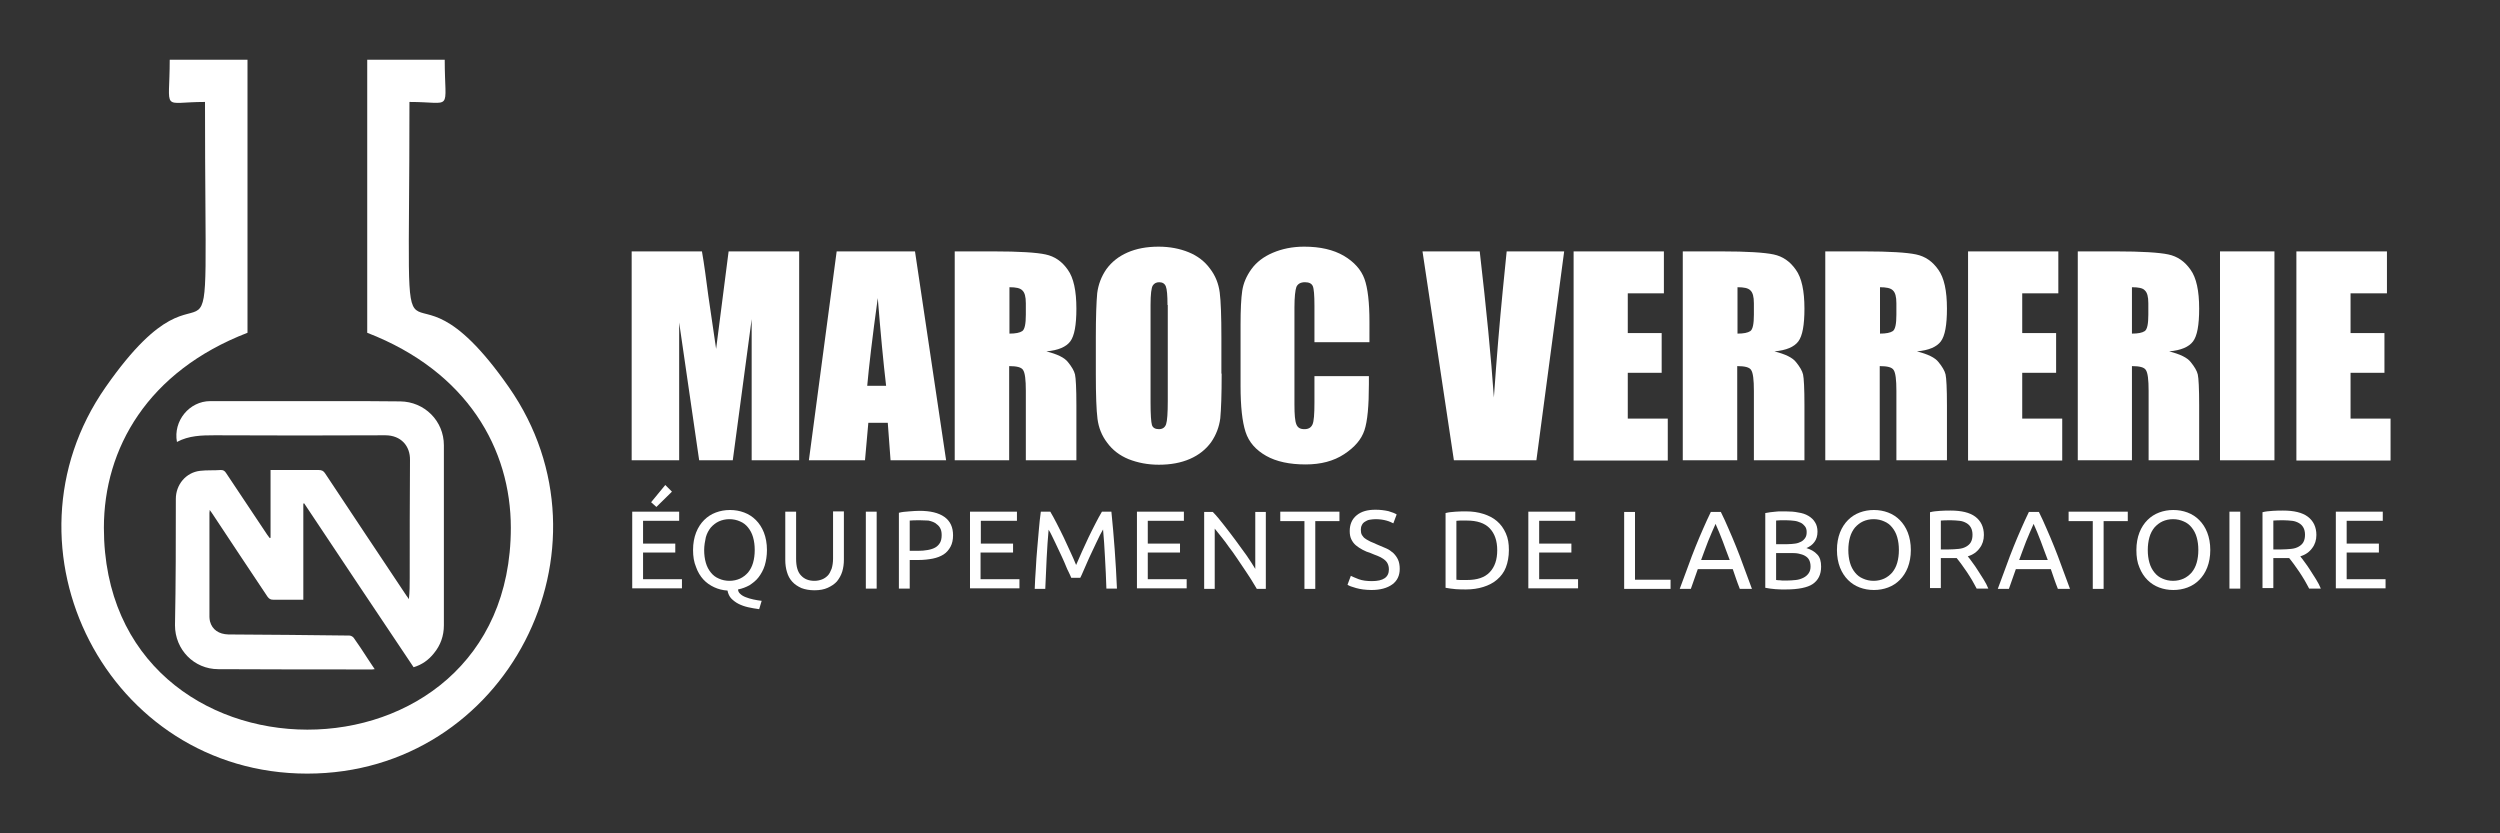 <svg xmlns="http://www.w3.org/2000/svg" xmlns:xlink="http://www.w3.org/1999/xlink" id="Calque_1" x="0px" y="0px" viewBox="0 0 900 300" style="enable-background:new 0 0 900 300;" xml:space="preserve"><rect x="0" y="0" width="900" height="300" fill="#333333" stroke="none"/><style type="text/css">	.st0{fill:#FFFFFF;}</style><g>	<g>		<g>			<path class="st0" d="M287.7,90.5v75.2h-17.1l0-50.8l-6.8,50.8h-12.1l-7.2-49.6l0,49.6h-17.1V90.5h25.3c0.8,4.5,1.5,9.9,2.3,16    l2.8,19.1l4.5-35.1H287.7z"></path>			<path class="st0" d="M329.4,90.5l11.2,75.2h-20l-1-13.5h-7l-1.2,13.5h-20.2l10-75.2H329.4z M319,138.9c-1-8.5-2-19.1-3-31.6    c-2,14.4-3.2,24.9-3.8,31.6H319z"></path>			<path class="st0" d="M343.9,90.5h13.8c9.2,0,15.5,0.4,18.7,1.1c3.3,0.7,5.9,2.5,8,5.5c2.1,2.9,3.1,7.6,3.1,14    c0,5.9-0.7,9.8-2.2,11.8c-1.5,2-4.3,3.2-8.6,3.6c3.9,1,6.5,2.2,7.8,3.9c1.3,1.6,2.2,3.1,2.5,4.4c0.3,1.3,0.5,5.1,0.5,11.1v19.8    h-18.2v-25c0-4-0.3-6.5-1-7.5c-0.6-1-2.3-1.4-5-1.4v33.9h-19.6V90.5z M363.4,103.4v16.7c2.2,0,3.7-0.3,4.6-0.9    c0.9-0.6,1.3-2.6,1.3-5.9v-4.1c0-2.4-0.4-3.9-1.3-4.7C367.2,103.7,365.7,103.4,363.4,103.4z"></path>			<path class="st0" d="M439.8,134.5c0,7.6-0.2,12.9-0.5,16.1c-0.4,3.1-1.5,6-3.3,8.6c-1.9,2.6-4.4,4.6-7.6,6    c-3.2,1.4-6.9,2.1-11.2,2.1c-4,0-7.6-0.7-10.9-2c-3.2-1.3-5.8-3.3-7.7-5.9c-2-2.6-3.1-5.5-3.5-8.6c-0.4-3.1-0.6-8.5-0.6-16.3    v-12.9c0-7.6,0.2-12.9,0.5-16.1c0.4-3.1,1.5-6,3.3-8.6c1.9-2.6,4.4-4.6,7.6-6c3.2-1.4,6.9-2.1,11.2-2.1c4,0,7.6,0.7,10.8,2    c3.2,1.3,5.8,3.3,7.7,5.9c2,2.6,3.1,5.5,3.5,8.6c0.4,3.1,0.6,8.5,0.6,16.3V134.5z M420.3,109.8c0-3.5-0.2-5.7-0.6-6.7    c-0.4-1-1.2-1.5-2.4-1.5c-1,0-1.8,0.4-2.3,1.2c-0.5,0.8-0.8,3.1-0.8,7v35.1c0,4.4,0.2,7.1,0.5,8.1s1.2,1.5,2.5,1.5    c1.3,0,2.2-0.6,2.6-1.8c0.4-1.2,0.6-4,0.6-8.4V109.8z"></path>			<path class="st0" d="M492.8,123.2h-19.6v-13.1c0-3.8-0.2-6.2-0.6-7.1c-0.4-0.9-1.3-1.4-2.8-1.4c-1.6,0-2.6,0.6-3.1,1.7    c-0.4,1.1-0.7,3.6-0.7,7.4v34.9c0,3.7,0.2,6,0.7,7.2s1.4,1.7,2.9,1.7c1.5,0,2.4-0.6,2.9-1.7s0.7-3.7,0.7-7.9v-9.5h19.6v2.9    c0,7.8-0.5,13.3-1.6,16.6c-1.1,3.3-3.5,6.1-7.3,8.6c-3.8,2.5-8.4,3.7-13.9,3.7c-5.7,0-10.5-1-14.2-3.1c-3.7-2.1-6.2-4.9-7.4-8.6    s-1.8-9.2-1.8-16.6v-22c0-5.4,0.2-9.5,0.6-12.2c0.4-2.7,1.5-5.3,3.3-7.8c1.8-2.5,4.4-4.5,7.7-5.9s7-2.2,11.3-2.2    c5.8,0,10.5,1.1,14.3,3.3c3.7,2.2,6.2,5,7.4,8.3c1.2,3.3,1.8,8.5,1.8,15.5V123.2z"></path>			<path class="st0" d="M563.1,90.5l-10,75.2h-29.7l-11.3-75.2h20.6c2.4,20.7,4.1,38.3,5.1,52.6c1-14.5,2.1-27.4,3.2-38.6l1.4-14    H563.1z"></path>			<path class="st0" d="M566.4,90.5H599v15.1H586v14.3h12.2v14.3H586v16.5h14.4v15.1h-33.9V90.5z"></path>			<path class="st0" d="M605.9,90.5h13.8c9.2,0,15.5,0.4,18.8,1.1c3.3,0.7,5.9,2.5,8,5.5c2.1,2.9,3.1,7.6,3.1,14    c0,5.9-0.7,9.8-2.2,11.8c-1.5,2-4.3,3.2-8.6,3.6c3.9,1,6.5,2.2,7.8,3.9c1.3,1.6,2.2,3.1,2.5,4.4c0.3,1.3,0.5,5.1,0.5,11.1v19.8    h-18.2v-25c0-4-0.3-6.5-1-7.5c-0.6-1-2.3-1.4-5-1.4v33.9h-19.6V90.5z M625.5,103.4v16.7c2.2,0,3.7-0.3,4.6-0.9    c0.9-0.6,1.3-2.6,1.3-5.9v-4.1c0-2.4-0.4-3.9-1.3-4.7C629.3,103.7,627.8,103.4,625.5,103.4z"></path>			<path class="st0" d="M657.2,90.5H671c9.2,0,15.5,0.4,18.8,1.1c3.3,0.7,5.9,2.5,8,5.5c2.1,2.9,3.1,7.6,3.1,14    c0,5.9-0.7,9.8-2.2,11.8c-1.5,2-4.3,3.2-8.6,3.6c3.9,1,6.5,2.2,7.8,3.9c1.3,1.6,2.2,3.1,2.5,4.4c0.3,1.3,0.5,5.1,0.5,11.1v19.8    h-18.2v-25c0-4-0.3-6.5-1-7.5c-0.6-1-2.3-1.4-5-1.4v33.9h-19.6V90.5z M676.8,103.4v16.7c2.2,0,3.7-0.3,4.6-0.9    c0.9-0.6,1.3-2.6,1.3-5.9v-4.1c0-2.4-0.4-3.9-1.3-4.7C680.6,103.7,679,103.4,676.8,103.4z"></path>			<path class="st0" d="M708.4,90.5h32.6v15.1H728v14.3h12.2v14.3H728v16.5h14.4v15.1h-33.9V90.5z"></path>			<path class="st0" d="M748,90.5h13.8c9.2,0,15.5,0.4,18.8,1.1c3.3,0.7,5.9,2.5,8,5.5c2.1,2.9,3.1,7.6,3.1,14    c0,5.9-0.7,9.8-2.2,11.8c-1.5,2-4.3,3.2-8.6,3.6c3.9,1,6.5,2.2,7.8,3.9c1.3,1.6,2.2,3.1,2.5,4.4c0.3,1.3,0.5,5.1,0.5,11.1v19.8    h-18.2v-25c0-4-0.3-6.5-1-7.5c-0.6-1-2.3-1.4-5-1.4v33.9H748V90.5z M767.5,103.4v16.7c2.2,0,3.7-0.3,4.6-0.9    c0.9-0.6,1.3-2.6,1.3-5.9v-4.1c0-2.4-0.4-3.9-1.3-4.7C771.4,103.7,769.8,103.4,767.5,103.4z"></path>			<path class="st0" d="M818.8,90.5v75.2h-19.6V90.5H818.8z"></path>			<path class="st0" d="M826.7,90.5h32.6v15.1h-13.1v14.3h12.2v14.3h-12.2v16.5h14.4v15.1h-33.9V90.5z"></path>		</g>	</g>	<g>		<g>			<path class="st0" d="M227.6,211.9v-27.7h16.9v3.3h-13v8.2h11.6v3.2h-11.6v9.6h14v3.3H227.6z M241.9,177l-5.6,5.5l-1.9-1.7    l5.1-6.2L241.9,177z"></path>			<path class="st0" d="M249.5,198c0-2.4,0.4-4.5,1.1-6.3c0.7-1.8,1.7-3.3,2.9-4.5c1.2-1.2,2.6-2.1,4.2-2.7c1.6-0.6,3.3-0.9,5.1-0.9    c1.8,0,3.5,0.3,5.1,0.9c1.6,0.6,3,1.5,4.2,2.7c1.2,1.2,2.2,2.7,2.9,4.5c0.7,1.8,1.1,3.9,1.1,6.3c0,2.1-0.3,3.9-0.8,5.6    c-0.5,1.6-1.3,3-2.2,4.2c-0.9,1.2-2.1,2.1-3.3,2.9c-1.3,0.7-2.6,1.2-4.1,1.5c0,0.6,0.3,1.2,0.8,1.6c0.5,0.5,1.2,0.9,2,1.2    c0.8,0.3,1.7,0.6,2.7,0.8c1,0.2,2,0.4,3,0.5l-0.9,3c-1.4-0.2-2.7-0.4-4-0.7c-1.3-0.3-2.4-0.7-3.4-1.2c-1-0.5-1.9-1.2-2.6-1.9    s-1.2-1.8-1.4-2.9c-1.7-0.1-3.3-0.5-4.8-1.2c-1.5-0.7-2.8-1.6-3.9-2.8c-1.1-1.2-2-2.7-2.6-4.4C249.8,202.3,249.5,200.3,249.5,198    z M253.5,198c0,1.7,0.2,3.2,0.6,4.6c0.4,1.4,1,2.5,1.8,3.5c0.8,1,1.7,1.7,2.9,2.2c1.1,0.5,2.4,0.8,3.8,0.8c1.4,0,2.7-0.3,3.8-0.8    c1.1-0.5,2.1-1.3,2.9-2.2c0.8-1,1.4-2.1,1.8-3.5c0.4-1.4,0.6-2.9,0.6-4.6c0-1.7-0.2-3.2-0.6-4.6c-0.4-1.4-1-2.5-1.8-3.5    c-0.8-1-1.7-1.7-2.9-2.2c-1.1-0.5-2.4-0.8-3.8-0.8c-1.4,0-2.7,0.3-3.8,0.8c-1.1,0.5-2.1,1.3-2.9,2.2c-0.8,1-1.4,2.1-1.8,3.5    C253.8,194.8,253.5,196.4,253.5,198z"></path>			<path class="st0" d="M293.2,212.5c-1.8,0-3.4-0.3-4.7-0.8c-1.3-0.6-2.4-1.3-3.3-2.3c-0.9-1-1.5-2.1-1.9-3.5    c-0.4-1.3-0.6-2.8-0.6-4.3v-17.4h3.9v17c0,2.8,0.6,4.8,1.8,6c1.2,1.3,2.8,1.9,4.8,1.9c1,0,1.9-0.2,2.7-0.5    c0.8-0.3,1.5-0.8,2.1-1.4c0.6-0.6,1-1.5,1.4-2.5c0.3-1,0.5-2.2,0.5-3.6v-17h3.9v17.4c0,1.5-0.2,3-0.6,4.3    c-0.4,1.3-1.1,2.5-1.9,3.5c-0.9,1-2,1.7-3.3,2.3S295.1,212.5,293.2,212.5z"></path>			<path class="st0" d="M311.7,184.2h3.9v27.7h-3.9V184.2z"></path>			<path class="st0" d="M331,183.9c3.9,0,6.9,0.7,9,2.2c2.1,1.5,3.1,3.7,3.1,6.6c0,1.6-0.3,3-0.9,4.1c-0.6,1.1-1.4,2.1-2.5,2.8    c-1.1,0.7-2.4,1.2-3.9,1.5c-1.5,0.3-3.3,0.5-5.2,0.5h-3.1v10.3h-3.9v-27.3c1.1-0.3,2.3-0.4,3.7-0.5    C328.6,184,329.9,183.9,331,183.9z M331.3,187.3c-1.7,0-2.9,0-3.8,0.1v10.9h2.9c1.3,0,2.5-0.1,3.6-0.3c1.1-0.2,2-0.5,2.7-0.9    c0.7-0.4,1.3-1,1.7-1.7s0.6-1.6,0.6-2.8c0-1.1-0.2-1.9-0.6-2.6c-0.4-0.7-1-1.2-1.7-1.7c-0.7-0.4-1.5-0.7-2.5-0.9    C333.3,187.4,332.4,187.3,331.3,187.3z"></path>			<path class="st0" d="M349.2,211.9v-27.7h16.9v3.3h-13v8.2h11.6v3.2H353v9.6h14v3.3H349.2z"></path>			<path class="st0" d="M385.7,208.1c-0.3-0.6-0.6-1.5-1.1-2.4s-0.9-2.1-1.4-3.2c-0.5-1.1-1-2.3-1.6-3.5c-0.6-1.2-1.1-2.4-1.6-3.4    c-0.5-1.1-1-2-1.4-2.9c-0.4-0.9-0.8-1.5-1.1-2c-0.3,3.1-0.5,6.6-0.7,10.2c-0.2,3.7-0.3,7.4-0.5,11.1h-3.8    c0.1-2.4,0.2-4.8,0.4-7.3c0.1-2.4,0.3-4.8,0.5-7.2c0.2-2.4,0.4-4.7,0.6-6.9c0.2-2.2,0.4-4.4,0.7-6.4h3.4c0.7,1.2,1.5,2.6,2.3,4.2    c0.8,1.6,1.7,3.3,2.5,5c0.8,1.7,1.6,3.5,2.4,5.2c0.8,1.7,1.5,3.3,2.1,4.8c0.6-1.4,1.3-3,2.1-4.8c0.8-1.7,1.6-3.5,2.4-5.2    c0.8-1.7,1.7-3.4,2.5-5c0.8-1.6,1.6-3,2.3-4.2h3.4c0.9,8.9,1.6,18.2,2,27.7h-3.8c-0.1-3.7-0.3-7.4-0.5-11.1    c-0.2-3.7-0.4-7.1-0.7-10.2c-0.3,0.5-0.6,1.1-1.1,2c-0.4,0.9-0.9,1.8-1.4,2.9c-0.5,1.1-1,2.2-1.6,3.4c-0.6,1.2-1.1,2.4-1.6,3.5    c-0.5,1.1-1,2.2-1.4,3.2c-0.4,1-0.8,1.8-1.1,2.4H385.7z"></path>			<path class="st0" d="M409.3,211.9v-27.7h16.9v3.3h-13v8.2h11.6v3.2h-11.6v9.6h14v3.3H409.3z"></path>			<path class="st0" d="M452.4,211.9c-0.6-1-1.3-2.1-2-3.3c-0.8-1.2-1.6-2.5-2.5-3.8c-0.9-1.3-1.8-2.7-2.7-4    c-0.9-1.4-1.9-2.7-2.8-3.9c-0.9-1.3-1.8-2.5-2.7-3.6c-0.9-1.1-1.7-2.1-2.4-3v21.7h-3.8v-27.7h3.1c1.3,1.3,2.6,2.9,4,4.7    c1.4,1.8,2.8,3.6,4.2,5.5c1.4,1.9,2.7,3.7,4,5.5c1.2,1.8,2.3,3.4,3.1,4.8v-20.5h3.8v27.7H452.4z"></path>			<path class="st0" d="M482.2,184.2v3.4h-8.7v24.4h-3.9v-24.4h-8.7v-3.4H482.2z"></path>			<path class="st0" d="M493.9,209.2c4.1,0,6.1-1.4,6.1-4.2c0-0.9-0.2-1.6-0.5-2.2s-0.8-1.1-1.5-1.6c-0.6-0.4-1.3-0.8-2.1-1.1    c-0.8-0.3-1.6-0.6-2.5-1c-1-0.3-2-0.7-2.9-1.2s-1.7-1-2.4-1.6c-0.7-0.6-1.2-1.3-1.6-2.1c-0.4-0.8-0.6-1.8-0.6-3    c0-2.4,0.8-4.3,2.5-5.7c1.7-1.4,3.9-2,6.8-2c1.7,0,3.2,0.2,4.6,0.5c1.4,0.4,2.4,0.8,3,1.2l-1.2,3.2c-0.6-0.3-1.4-0.7-2.5-1    c-1.1-0.3-2.4-0.5-3.9-0.5c-0.7,0-1.4,0.1-2.1,0.2s-1.2,0.4-1.7,0.7s-0.9,0.7-1.1,1.2c-0.3,0.5-0.4,1.1-0.4,1.7    c0,0.7,0.1,1.4,0.4,1.9c0.3,0.5,0.7,1,1.2,1.3c0.5,0.4,1.2,0.7,1.9,1.1c0.7,0.3,1.5,0.6,2.3,1c1.2,0.5,2.3,1,3.3,1.4    s1.9,1.1,2.6,1.7c0.7,0.7,1.3,1.5,1.7,2.4c0.4,0.9,0.6,2,0.6,3.3c0,2.4-0.9,4.3-2.7,5.6c-1.8,1.3-4.3,2-7.5,2    c-1.1,0-2.1-0.1-3-0.2c-0.9-0.1-1.7-0.3-2.5-0.5c-0.7-0.2-1.3-0.4-1.9-0.6s-0.9-0.4-1.2-0.6l1.2-3.2c0.6,0.3,1.5,0.7,2.8,1.2    S492.1,209.2,493.9,209.2z"></path>			<path class="st0" d="M543.2,198c0,2.4-0.4,4.5-1.1,6.3s-1.8,3.2-3.2,4.4c-1.4,1.2-3,2-4.9,2.6c-1.9,0.6-4,0.9-6.2,0.9    c-1.1,0-2.4,0-3.7-0.1s-2.6-0.3-3.7-0.5v-26.9c1.1-0.3,2.3-0.4,3.7-0.5s2.6-0.1,3.7-0.1c2.3,0,4.3,0.3,6.2,0.9    c1.9,0.6,3.5,1.4,4.9,2.6c1.4,1.2,2.4,2.6,3.2,4.4S543.2,195.6,543.2,198z M528.1,208.8c3.7,0,6.4-0.9,8.2-2.8    c1.8-1.9,2.7-4.5,2.7-7.9c0-3.4-0.9-6-2.7-7.9s-4.6-2.8-8.2-2.8c-1.1,0-1.9,0-2.5,0c-0.6,0-1,0.1-1.3,0.1v21.2    c0.2,0,0.7,0.1,1.3,0.1C526.2,208.8,527,208.8,528.1,208.8z"></path>			<path class="st0" d="M550.2,211.9v-27.7h16.9v3.3h-13v8.2h11.6v3.2h-11.6v9.6h14v3.3H550.2z"></path>			<path class="st0" d="M601.4,208.6v3.4h-16.7v-27.7h3.9v24.4H601.4z"></path>			<path class="st0" d="M626.3,211.9c-0.5-1.2-0.9-2.4-1.3-3.5c-0.4-1.2-0.8-2.3-1.2-3.5h-12.6l-2.5,7.1h-4c1.1-2.9,2.1-5.7,3-8.1    c0.9-2.5,1.8-4.9,2.7-7.1c0.9-2.2,1.8-4.4,2.7-6.4c0.9-2,1.8-4.1,2.8-6.1h3.6c1,2,1.9,4,2.8,6.1c0.9,2,1.8,4.2,2.7,6.4    c0.9,2.2,1.8,4.6,2.7,7.1c0.9,2.5,1.9,5.2,3,8.1H626.3z M622.7,201.6c-0.9-2.3-1.7-4.6-2.5-6.7s-1.7-4.3-2.6-6.3    c-0.9,2-1.8,4.1-2.7,6.3c-0.8,2.2-1.7,4.4-2.5,6.7H622.7z"></path>			<path class="st0" d="M643,212.2c-0.6,0-1.2,0-1.8,0c-0.7,0-1.3-0.1-2-0.1c-0.7-0.1-1.3-0.1-1.9-0.2c-0.6-0.1-1.2-0.2-1.8-0.3    v-26.9c0.5-0.1,1.1-0.2,1.8-0.3c0.6-0.1,1.3-0.1,1.9-0.2c0.7-0.1,1.3-0.1,1.9-0.1c0.6,0,1.2,0,1.8,0c1.6,0,3.1,0.1,4.5,0.4    c1.4,0.2,2.6,0.6,3.6,1.2c1,0.6,1.8,1.3,2.4,2.3c0.6,0.9,0.9,2.1,0.9,3.4c0,1.5-0.4,2.8-1.1,3.7c-0.7,1-1.7,1.7-2.9,2.2    c1.6,0.5,2.9,1.2,3.9,2.3c1,1,1.4,2.5,1.4,4.4c0,2.8-1,4.9-3.1,6.3C650.7,211.5,647.4,212.2,643,212.2z M639.4,195.9h4.1    c1,0,1.9-0.1,2.7-0.2c0.9-0.1,1.6-0.4,2.2-0.7c0.6-0.3,1.1-0.8,1.5-1.4c0.4-0.6,0.5-1.3,0.5-2.1c0-0.8-0.2-1.5-0.6-2    c-0.4-0.5-0.9-1-1.5-1.3c-0.7-0.3-1.4-0.6-2.3-0.7s-1.8-0.2-2.8-0.2c-1,0-1.8,0-2.3,0c-0.6,0-1.1,0.1-1.5,0.1V195.9z M639.4,199    v9.8c0.3,0,0.6,0.1,1,0.1c0.3,0,0.8,0,1.2,0.1c0.5,0,1,0,1.6,0c1.1,0,2.2-0.1,3.3-0.2c1-0.1,1.9-0.4,2.7-0.8    c0.8-0.4,1.4-0.9,1.9-1.6c0.5-0.7,0.7-1.5,0.7-2.5c0-0.9-0.2-1.7-0.5-2.3s-0.8-1.1-1.5-1.5c-0.7-0.4-1.4-0.6-2.3-0.8    s-1.9-0.2-3-0.2H639.4z"></path>			<path class="st0" d="M661.3,198c0-2.4,0.4-4.5,1.1-6.3c0.7-1.8,1.7-3.3,2.9-4.5c1.2-1.2,2.6-2.1,4.2-2.7c1.6-0.6,3.3-0.9,5.1-0.9    c1.8,0,3.5,0.3,5.1,0.9c1.6,0.6,3,1.5,4.2,2.7c1.2,1.2,2.2,2.7,2.9,4.5c0.7,1.8,1.1,3.9,1.1,6.3c0,2.4-0.4,4.5-1.1,6.3    c-0.7,1.8-1.7,3.3-2.9,4.5c-1.2,1.2-2.6,2.1-4.2,2.7s-3.3,0.9-5.1,0.9c-1.8,0-3.5-0.3-5.1-0.9s-3-1.5-4.2-2.7    c-1.2-1.2-2.2-2.7-2.9-4.5C661.7,202.5,661.3,200.4,661.3,198z M665.4,198c0,1.7,0.2,3.2,0.6,4.6c0.4,1.4,1,2.5,1.8,3.5    c0.8,1,1.7,1.7,2.9,2.2c1.1,0.5,2.4,0.8,3.8,0.8s2.7-0.3,3.8-0.8c1.1-0.5,2.1-1.3,2.9-2.2c0.8-1,1.4-2.1,1.8-3.5    c0.4-1.4,0.6-2.9,0.6-4.6c0-1.7-0.2-3.2-0.6-4.6c-0.4-1.4-1-2.5-1.8-3.5c-0.8-1-1.7-1.7-2.9-2.2c-1.1-0.5-2.4-0.8-3.8-0.8    s-2.7,0.3-3.8,0.8c-1.1,0.5-2.1,1.3-2.9,2.2c-0.8,1-1.4,2.1-1.8,3.5C665.6,194.8,665.4,196.4,665.4,198z"></path>			<path class="st0" d="M708.4,200.3c0.4,0.5,1,1.2,1.6,2.1c0.7,0.9,1.3,1.8,2,2.9c0.7,1.1,1.4,2.2,2.1,3.3c0.7,1.1,1.3,2.3,1.7,3.3    h-4.2c-0.5-1-1.1-2-1.7-3.1s-1.3-2-1.9-3c-0.6-0.9-1.3-1.8-1.9-2.7s-1.2-1.5-1.7-2.2c-0.3,0-0.7,0-1.1,0s-0.7,0-1.1,0h-3.5v10.8    h-3.9v-27.3c1.1-0.3,2.3-0.4,3.7-0.5s2.6-0.1,3.7-0.1c3.9,0,6.9,0.7,8.9,2.2c2,1.5,3.1,3.7,3.1,6.6c0,1.8-0.5,3.4-1.5,4.7    C711.7,198.7,710.3,199.7,708.4,200.3z M702.5,187.3c-1.7,0-2.9,0-3.8,0.1v10.4h2.8c1.3,0,2.5-0.1,3.6-0.2c1.1-0.1,2-0.4,2.7-0.8    c0.7-0.4,1.3-0.9,1.7-1.6c0.4-0.7,0.6-1.6,0.6-2.7c0-1-0.2-1.9-0.6-2.6c-0.4-0.7-0.9-1.2-1.6-1.6c-0.7-0.4-1.5-0.7-2.4-0.8    C704.5,187.4,703.5,187.3,702.5,187.3z"></path>			<path class="st0" d="M740.8,211.9c-0.5-1.2-0.9-2.4-1.3-3.5c-0.4-1.2-0.8-2.3-1.2-3.5h-12.6l-2.5,7.1h-4c1.1-2.9,2.1-5.7,3-8.1    c0.9-2.5,1.8-4.9,2.7-7.1c0.9-2.2,1.8-4.4,2.7-6.4c0.9-2,1.8-4.1,2.8-6.1h3.6c1,2,1.9,4,2.8,6.1c0.9,2,1.8,4.2,2.7,6.4    c0.9,2.2,1.8,4.6,2.7,7.1c0.9,2.5,1.9,5.2,3,8.1H740.8z M737.2,201.6c-0.9-2.3-1.7-4.6-2.5-6.7s-1.7-4.3-2.6-6.3    c-0.9,2-1.8,4.1-2.7,6.3c-0.8,2.2-1.7,4.4-2.5,6.7H737.2z"></path>			<path class="st0" d="M766,184.2v3.4h-8.7v24.4h-3.9v-24.4h-8.7v-3.4H766z"></path>			<path class="st0" d="M769.1,198c0-2.4,0.4-4.5,1.1-6.3c0.7-1.8,1.7-3.3,2.9-4.5c1.2-1.2,2.6-2.1,4.2-2.7c1.6-0.6,3.3-0.9,5.1-0.9    c1.8,0,3.5,0.3,5.1,0.9c1.6,0.6,3,1.5,4.2,2.7c1.2,1.2,2.2,2.7,2.9,4.5c0.7,1.8,1.1,3.9,1.1,6.3c0,2.4-0.4,4.5-1.1,6.3    c-0.7,1.8-1.7,3.3-2.9,4.5c-1.2,1.2-2.6,2.1-4.2,2.7s-3.3,0.9-5.1,0.9c-1.8,0-3.5-0.3-5.1-0.9s-3-1.5-4.2-2.7    c-1.2-1.2-2.2-2.7-2.9-4.5C769.4,202.5,769.1,200.4,769.1,198z M773.2,198c0,1.7,0.2,3.2,0.6,4.6c0.4,1.4,1,2.5,1.8,3.5    c0.8,1,1.7,1.7,2.9,2.2c1.1,0.5,2.4,0.8,3.8,0.8s2.7-0.3,3.8-0.8c1.1-0.5,2.1-1.3,2.9-2.2c0.8-1,1.4-2.1,1.8-3.5    c0.4-1.4,0.6-2.9,0.6-4.6c0-1.7-0.2-3.2-0.6-4.6c-0.4-1.4-1-2.5-1.8-3.5c-0.8-1-1.7-1.7-2.9-2.2c-1.1-0.5-2.4-0.8-3.8-0.8    s-2.7,0.3-3.8,0.8c-1.1,0.5-2.1,1.3-2.9,2.2c-0.8,1-1.4,2.1-1.8,3.5C773.4,194.8,773.2,196.4,773.2,198z"></path>			<path class="st0" d="M802.6,184.2h3.9v27.7h-3.9V184.2z"></path>			<path class="st0" d="M828.1,200.3c0.4,0.5,1,1.2,1.6,2.1c0.7,0.9,1.3,1.8,2,2.9c0.7,1.1,1.4,2.2,2.1,3.3c0.7,1.1,1.3,2.3,1.7,3.3    h-4.2c-0.5-1-1.1-2-1.7-3.1s-1.3-2-1.9-3c-0.6-0.9-1.3-1.8-1.9-2.7s-1.2-1.5-1.7-2.2c-0.3,0-0.7,0-1.1,0s-0.7,0-1.1,0h-3.5v10.8    h-3.9v-27.3c1.1-0.3,2.3-0.4,3.7-0.5s2.6-0.1,3.7-0.1c3.9,0,6.9,0.7,8.9,2.2c2,1.5,3.1,3.7,3.1,6.6c0,1.8-0.5,3.4-1.5,4.7    C831.4,198.7,830,199.7,828.1,200.3z M822.2,187.3c-1.7,0-2.9,0-3.8,0.1v10.4h2.8c1.3,0,2.5-0.1,3.6-0.2c1.1-0.1,2-0.4,2.7-0.8    c0.7-0.4,1.3-0.9,1.7-1.6c0.4-0.7,0.6-1.6,0.6-2.7c0-1-0.2-1.9-0.6-2.6c-0.4-0.7-0.9-1.2-1.6-1.6c-0.7-0.4-1.5-0.7-2.4-0.8    C824.2,187.4,823.2,187.3,822.2,187.3z"></path>			<path class="st0" d="M840.9,211.9v-27.7h16.9v3.3h-13v8.2h11.6v3.2h-11.6v9.6h14v3.3H840.9z"></path>		</g>	</g></g><g>	<g>		<path class="st0" d="M183.2,139.4c-41.2-59.1-35.8,19.3-35.8-102.7c16,0,12.7,3.9,12.7-15.2h-27.9v98.3c36.2,14,51.7,42,51.7,70.2   c0,97-146.5,96.8-146.5,0c0-28.5,15.7-56.3,51.7-70.2V21.5H61.1c0,19.2-3.3,15.2,12.7,15.2c0,121.7,5.4,43.6-35.8,102.7   c-40.4,57.9,0.7,139.1,72.6,139.1C182.4,278.5,223.7,197.5,183.2,139.4z"></path>	</g>	<g>		<path class="st0" d="M63.3,179.6c0-5.1,3.6-9.5,8.7-10.1c2.5-0.3,5-0.1,7.5-0.3c0.9,0,1.4,0.3,1.9,1.1c4.9,7.4,9.9,14.8,14.8,22.2   c0.3,0.4,0.6,0.8,0.9,1.2c0.1,0,0.2-0.1,0.3-0.1c0-8.1,0-16.2,0-24.4c5.9,0,11.6,0,17.3,0c1.1,0,1.8,0.3,2.4,1.3   c9.7,14.7,19.5,29.3,29.2,43.9c0.3,0.4,0.6,0.8,0.9,1.3c0.3-2.6,0.3-5.1,0.3-7.6c0-14.2,0-28.4,0.1-42.5c0.1-5-3.2-8.9-8.9-8.9   c-20.5,0.1-41,0.1-61.4,0c-4.7,0-9.3,0.1-13.6,2.4c-1.4-7.6,4.5-14.7,12-14.7c15.1,0,30.2,0,45.2,0c7.7,0,15.5,0,23.2,0.1   c8.7,0.1,15.7,7,15.7,15.8c0,21.6,0,43.2,0,64.8c0,3.8-1.2,7.2-3.6,10.1c-1.9,2.4-4.3,4.1-7.3,5c-13.2-19.7-26.3-39.3-39.4-59   c-0.1,0-0.2,0.1-0.3,0.1c0,11.5,0,23,0,34.6c-3.7,0-7.2,0-10.8,0c-1,0-1.5-0.3-2.1-1.1c-6.6-9.9-13.2-19.8-19.8-29.8   c-0.3-0.4-0.5-0.8-1-1.4c0,0.5-0.1,0.8-0.1,1c0,12.5,0,25,0,37.5c0,0.5,0.1,1.1,0.2,1.6c0.8,3,3.2,4.6,6.6,4.7   c14.5,0.1,29.1,0.2,43.6,0.4c0.5,0,1.3,0.4,1.6,0.9c1.7,2.4,3.3,4.8,4.9,7.3c0.8,1.3,1.7,2.5,2.6,3.9c-0.4,0-0.7,0.1-0.9,0.1   c-18.5,0-36.9,0-55.4-0.1c-8.8,0-15.6-7.1-15.6-15.8C63.3,209.9,63.3,194.7,63.3,179.6z"></path>	</g></g></svg>
